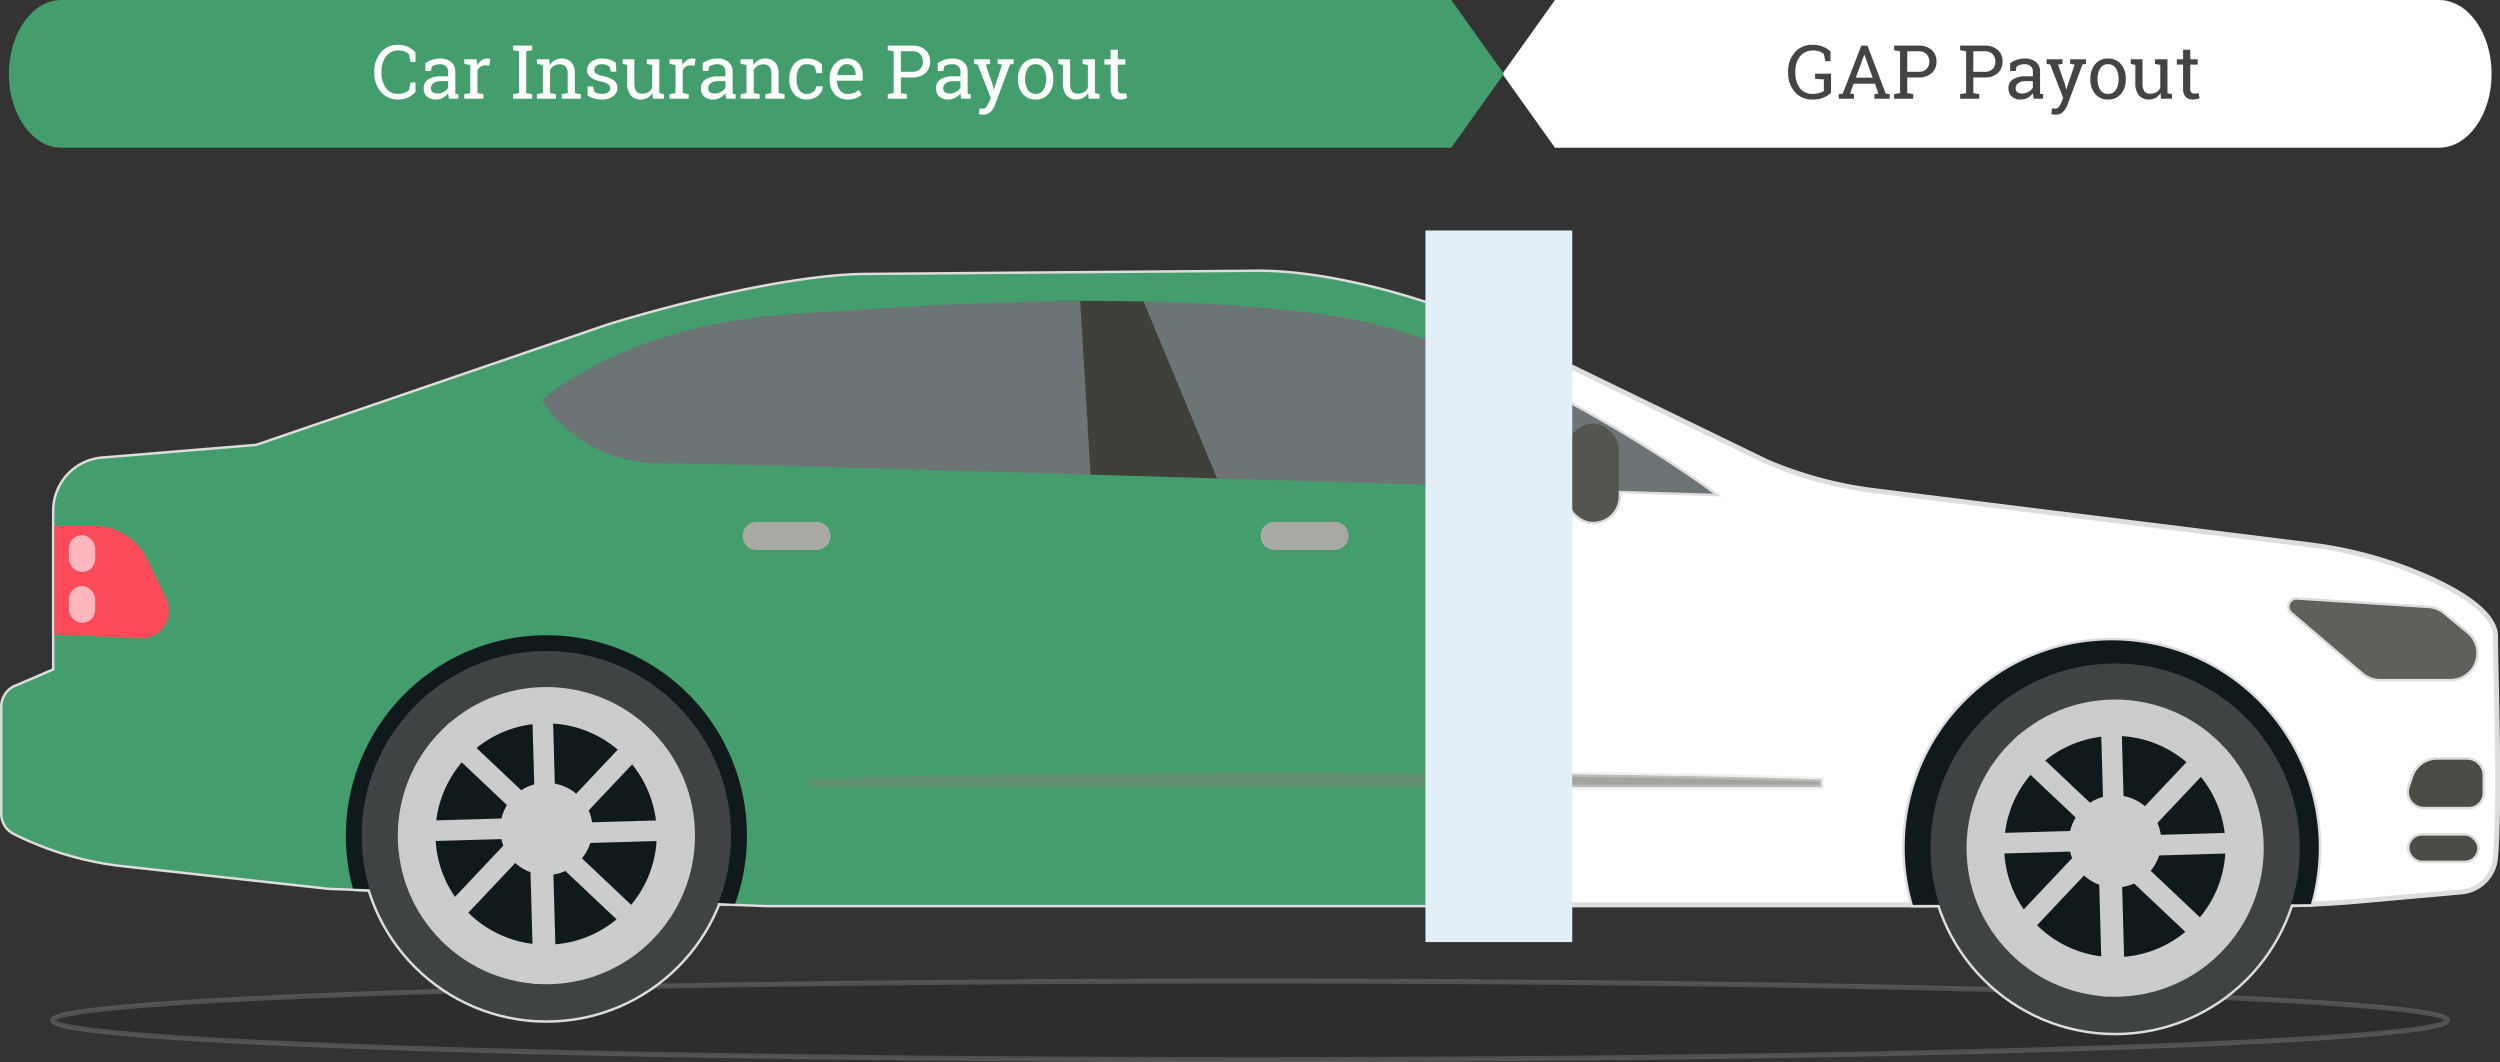 <svg xmlns="http://www.w3.org/2000/svg" width="501.756" height="213.157" viewBox="0 0 501.756 213.157">
  <rect x="0" y="0" width="501.756" height="213.157" fill="#333333" stroke="none"/>
  <g id="Group_1482" data-name="Group 1482" transform="translate(-722.906 -5135)">
    <g id="Group_1351" data-name="Group 1351" transform="translate(723.406 5181.254)">
      <g id="Group_1348" data-name="Group 1348" transform="translate(0 8.326)">
        <ellipse id="Ellipse_23" data-name="Ellipse 23" cx="240.293" cy="7.877" rx="240.293" ry="7.877" transform="translate(10.101 142.322)" fill="#181817" stroke="#ddd" stroke-width="1" opacity="0.202"/>
        <path id="Path_23410" data-name="Path 23410" d="M769.358,1306.414h302.684q8.3,0,16.571-.741l20.8-1.865a7.526,7.526,0,0,0,6.84-6.889c.969-11.976,0-37.138,0-44.363,0-4.437-6.242-8.5-12.929-11.577a83.265,83.265,0,0,0-24.576-6.859l-87.3-10.854a79.264,79.264,0,0,1-21.722-5.923l-55.032-26.728c-13.7-5.932-33.179-11.555-48.1-11.221l-78.337.643c-14.512.326-37.074,5.862-50.937,10.167l-70.459,24.13-30.889,2.54a10.451,10.451,0,0,0-9.649,10.42v32.019l-7.528,3.239a4.314,4.314,0,0,0-2.9,4.074v21.485a4.314,4.314,0,0,0,2.385,3.859h0a64.691,64.691,0,0,0,21.865,6.443l41.191,4.526Z" transform="translate(-615.892 -1179.38)" fill="#fff" stroke="#ddd" stroke-width="1"/>
        <path id="Path_23411" data-name="Path 23411" d="M1135.2,1777.981a40.25,40.25,0,1,1,76.709,3.027Z" transform="translate(-1064.865 -1654.226)" fill="#10191c" stroke="#ddd" stroke-width="1"/>
        <path id="Path_23412" data-name="Path 23412" d="M3486.581,1787.866a41.552,41.552,0,1,1,79.871-.139Z" transform="translate(-3103.161 -1660.829)" fill="#10191c" stroke="#ddd" stroke-width="1"/>
        <g id="Group_1337" data-name="Group 1337" transform="translate(66.985 70.957)">
          <circle id="Ellipse_24" data-name="Ellipse 24" cx="37.064" cy="37.064" r="37.064" transform="translate(5.115 5.115)" fill="#404344" stroke="#ddd" stroke-width="1"/>
          <circle id="Ellipse_25" data-name="Ellipse 25" cx="29.825" cy="29.825" r="29.825" transform="translate(0 42.178) rotate(-45)" fill="#ccc" stroke="#ddd" stroke-width="1"/>
          <circle id="Ellipse_26" data-name="Ellipse 26" cx="22.214" cy="22.214" r="22.214" transform="translate(19.906 19.64)" fill="#10191c" stroke="#ddd" stroke-width="1"/>
          <circle id="Ellipse_27" data-name="Ellipse 27" cx="9.266" cy="9.266" r="9.266" transform="matrix(0.216, -0.976, 0.976, 0.216, 31.133, 47.877)" fill="#ccc" stroke="#ddd" stroke-width="1"/>
          <g id="Group_1329" data-name="Group 1329" transform="translate(19.911 19.476)">
            <rect id="Rectangle_871" data-name="Rectangle 871" width="4.132" height="28.612" transform="translate(0 3.002) rotate(-46.602)" fill="#ccc" stroke="#ddd" stroke-width="1"/>
          </g>
          <g id="Group_1330" data-name="Group 1330" transform="translate(39.233 13.719)">
            <rect id="Rectangle_872" data-name="Rectangle 872" width="4.132" height="28.612" transform="translate(0 0.116) rotate(-1.602)" fill="#ccc" stroke="#ddd" stroke-width="1"/>
          </g>
          <g id="Group_1331" data-name="Group 1331" transform="translate(41.844 19.64)">
            <rect id="Rectangle_873" data-name="Rectangle 873" width="28.612" height="4.132" transform="matrix(0.686, -0.727, 0.727, 0.686, 0, 20.806)" fill="#ccc" stroke="#ddd" stroke-width="1"/>
          </g>
          <g id="Group_1332" data-name="Group 1332" transform="translate(41.545 38.955)">
            <rect id="Rectangle_874" data-name="Rectangle 874" width="28.612" height="4.132" transform="translate(0 0.824) rotate(-1.65)" fill="#ccc" stroke="#ddd" stroke-width="1"/>
          </g>
          <g id="Group_1333" data-name="Group 1333" transform="translate(39.633 40.262)">
            <rect id="Rectangle_875" data-name="Rectangle 875" width="4.132" height="28.612" transform="translate(0 3.002) rotate(-46.602)" fill="#ccc" stroke="#ddd" stroke-width="1"/>
          </g>
          <g id="Group_1334" data-name="Group 1334" transform="translate(38.726 40.081)">
            <rect id="Rectangle_876" data-name="Rectangle 876" width="4.585" height="31.748" transform="translate(0 0.128) rotate(-1.602)" fill="#ccc" stroke="#ddd" stroke-width="1"/>
          </g>
          <g id="Group_1335" data-name="Group 1335" transform="translate(18.683 39.117)">
            <rect id="Rectangle_877" data-name="Rectangle 877" width="28.612" height="4.132" transform="matrix(0.686, -0.727, 0.727, 0.686, 0, 20.806)" fill="#ccc" stroke="#ddd" stroke-width="1"/>
          </g>
          <g id="Group_1336" data-name="Group 1336" transform="translate(12.908 38.489)">
            <rect id="Rectangle_878" data-name="Rectangle 878" width="28.612" height="4.132" transform="translate(0 0.824) rotate(-1.65)" fill="#ccc" stroke="#ddd" stroke-width="1"/>
          </g>
        </g>
        <g id="Group_1346" data-name="Group 1346" transform="translate(381.834 73.466)">
          <circle id="Ellipse_28" data-name="Ellipse 28" cx="37.064" cy="37.064" r="37.064" transform="translate(5.115 5.115)" fill="#404344" stroke="#ddd" stroke-width="1"/>
          <circle id="Ellipse_29" data-name="Ellipse 29" cx="29.825" cy="29.825" r="29.825" transform="translate(0 42.178) rotate(-45)" fill="#ccc" stroke="#ddd" stroke-width="1"/>
          <circle id="Ellipse_30" data-name="Ellipse 30" cx="22.214" cy="22.214" r="22.214" transform="translate(19.906 19.64)" fill="#10191c" stroke="#ddd" stroke-width="1"/>
          <circle id="Ellipse_31" data-name="Ellipse 31" cx="9.266" cy="9.266" r="9.266" transform="translate(32.912 31.561)" fill="#ccc" stroke="#ddd" stroke-width="1"/>
          <g id="Group_1338" data-name="Group 1338" transform="translate(19.911 19.476)">
            <rect id="Rectangle_879" data-name="Rectangle 879" width="4.132" height="28.612" transform="matrix(0.687, -0.727, 0.727, 0.687, 0, 3.002)" fill="#ccc" stroke="#ddd" stroke-width="1"/>
          </g>
          <g id="Group_1339" data-name="Group 1339" transform="translate(39.233 13.719)">
            <rect id="Rectangle_880" data-name="Rectangle 880" width="4.132" height="28.612" transform="translate(0 0.116) rotate(-1.602)" fill="#ccc" stroke="#ddd" stroke-width="1"/>
          </g>
          <g id="Group_1340" data-name="Group 1340" transform="translate(41.844 19.64)">
            <rect id="Rectangle_881" data-name="Rectangle 881" width="28.612" height="4.132" transform="translate(0 20.806) rotate(-46.65)" fill="#ccc" stroke="#ddd" stroke-width="1"/>
          </g>
          <g id="Group_1341" data-name="Group 1341" transform="translate(41.545 38.955)">
            <rect id="Rectangle_882" data-name="Rectangle 882" width="28.612" height="4.132" transform="matrix(1, -0.029, 0.029, 1, 0, 0.824)" fill="#ccc" stroke="#ddd" stroke-width="1"/>
          </g>
          <g id="Group_1342" data-name="Group 1342" transform="translate(39.633 40.262)">
            <rect id="Rectangle_883" data-name="Rectangle 883" width="4.132" height="28.612" transform="matrix(0.687, -0.727, 0.727, 0.687, 0, 3.002)" fill="#ccc" stroke="#ddd" stroke-width="1"/>
          </g>
          <g id="Group_1343" data-name="Group 1343" transform="translate(38.726 40.081)">
            <rect id="Rectangle_884" data-name="Rectangle 884" width="4.585" height="31.748" transform="translate(0 0.128) rotate(-1.602)" fill="#ccc" stroke="#ddd" stroke-width="1"/>
          </g>
          <g id="Group_1344" data-name="Group 1344" transform="translate(18.683 39.117)">
            <rect id="Rectangle_885" data-name="Rectangle 885" width="28.612" height="4.132" transform="translate(0 20.806) rotate(-46.65)" fill="#ccc" stroke="#ddd" stroke-width="1"/>
          </g>
          <g id="Group_1345" data-name="Group 1345" transform="translate(12.908 38.49)">
            <rect id="Rectangle_886" data-name="Rectangle 886" width="28.612" height="4.132" transform="matrix(1, -0.029, 0.029, 1, 0, 0.824)" fill="#ccc" stroke="#ddd" stroke-width="1"/>
          </g>
        </g>
        <path id="Path_23413" data-name="Path 23413" d="M711.433,1585.03l-17.2-.753v-21.813h7.956a11.888,11.888,0,0,1,10.721,6.752l3.773,7.876A5.547,5.547,0,0,1,711.433,1585.03Z" transform="translate(-683.804 -1511.486)" fill="#fc4c59" stroke="#ddd" stroke-width="1"/>
        <rect id="Rectangle_887" data-name="Rectangle 887" width="5.284" height="7.384" rx="2.642" transform="translate(13.33 52.835)" fill="#feb7bd" stroke="#ddd" stroke-width="1"/>
        <rect id="Rectangle_888" data-name="Rectangle 888" width="5.284" height="7.384" rx="2.642" transform="translate(13.33 63.041)" fill="#feb7bd" stroke="#ddd" stroke-width="1"/>
        <path id="Path_23414" data-name="Path 23414" d="M1539.686,1258.023c-41.262-1.223-78.535-2.262-85.733-2.262-17.376,0-24.344-12.73-24.344-12.73s16.229-14.778,48.368-17.085c17.911-1.3,38.618-2.675,59.647-2.781Z" transform="translate(-1321.327 -1217.338)" fill="#6d7475" stroke="#ddd" stroke-width="1"/>
        <path id="Path_23415" data-name="Path 23415" d="M2268.85,1258.7c-8.5-.244-17.07-.5-25.46-.749l-2.063-34.859c4.249-.031,8.512,0,12.76.092Z" transform="translate(-2025.031 -1217.263)" fill="#40403b" stroke="#ddd" stroke-width="1"/>
        <path id="Path_23416" data-name="Path 23416" d="M2351.983,1259.384v-.015l-14.763-35.516a323.3,323.3,0,0,1,36.754,2.69c35.914,4.921,77.6,35.9,77.6,35.9S2402.766,1260.912,2351.983,1259.384Z" transform="translate(-2108.164 -1217.935)" fill="#6d7475" stroke="#ddd" stroke-width="1"/>
        <line id="Line_45" data-name="Line 45" y1="0.015" transform="translate(216.296 5.811)" fill="none" stroke="#ddd" stroke-miterlimit="10" stroke-width="10.144"/>
        <path id="Path_23417" data-name="Path 23417" d="M2528.2,1561.944h-12.017a2.823,2.823,0,0,1-2.823-2.823h0a2.823,2.823,0,0,1,2.823-2.823H2528.2a2.823,2.823,0,0,1,2.823,2.823h0A2.823,2.823,0,0,1,2528.2,1561.944Z" transform="translate(-2260.866 -1506.142)" fill="#aaaaa5" stroke="#ddd" stroke-width="1"/>
        <path id="Path_23418" data-name="Path 23418" d="M1747.019,1561.944H1735a2.823,2.823,0,0,1-2.823-2.823h0A2.823,2.823,0,0,1,1735,1556.3h12.017a2.823,2.823,0,0,1,2.823,2.823h0A2.823,2.823,0,0,1,1747.019,1561.944Z" transform="translate(-1583.635 -1506.142)" fill="#aaaaa5" stroke="#ddd" stroke-width="1"/>
        <path id="Path_23419" data-name="Path 23419" d="M4257.109,1914.975h-5.97a5.057,5.057,0,0,0-4.793,3.444l-.707,2.1a2.97,2.97,0,0,0,2.814,3.917h9.042a2.751,2.751,0,0,0,2.75-2.751v-3.571A3.137,3.137,0,0,0,4257.109,1914.975Z" transform="translate(-3762.494 -1817.09)" fill="#4c4c46" stroke="#ddd" stroke-width="1"/>
        <rect id="Rectangle_889" data-name="Rectangle 889" width="13.609" height="5.019" rx="2.51" transform="translate(483.081 113.135)" fill="#4c4c46" stroke="#ddd" stroke-width="1"/>
        <path id="Path_23420" data-name="Path 23420" d="M4066.94,1673.727l26.407,1.687a5.156,5.156,0,0,1,2.944,1.161l4.742,3.894a5.156,5.156,0,0,1,1.367,6.238h0a5.157,5.157,0,0,1-4.64,2.906h-14.172a5.156,5.156,0,0,1-3.348-1.235l-14.293-12.2A1.392,1.392,0,0,1,4066.94,1673.727Z" transform="translate(-3606.425 -1607.942)" fill="#5f5f5b" stroke="#ddd" stroke-width="1"/>
        <g id="Group_1347" data-name="Group 1347" transform="translate(161.96 100.468)" opacity="0.47">
          <path id="Path_23421" data-name="Path 23421" d="M2036.076,1937.3H1833v-1.528s24.324-1.382,94.517-1.382,108.561,1.382,108.561,1.382Z" transform="translate(-1832.998 -1934.387)" fill="#7f7f79" stroke="#ddd" stroke-width="1"/>
        </g>
        <rect id="Rectangle_890" data-name="Rectangle 890" width="10.279" height="19.69" rx="5.14" transform="translate(314.099 30.466)" fill="#55554f" stroke="#ddd" stroke-width="1"/>
      </g>
      <g id="Group_1350" data-name="Group 1350" transform="translate(0 8.326)">
        <path id="Path_23410-2" data-name="Path 23410" d="M769.358,1306.414h146.39c.291-1.086-.838-115.671-1.06-115.8-13.7-5.932-33.179-11.555-48.1-11.221l-78.337.643c-14.512.326-37.074,5.862-50.937,10.167l-70.459,24.13-30.889,2.54a10.451,10.451,0,0,0-9.649,10.42v32.019l-7.528,3.239a4.314,4.314,0,0,0-2.9,4.074v21.485a4.314,4.314,0,0,0,2.385,3.859h0a64.691,64.691,0,0,0,21.865,6.443l41.191,4.526Z" transform="translate(-615.892 -1179.38)" fill="#449d6c"/>
        <path id="Path_23411-2" data-name="Path 23411" d="M1135.2,1777.981a40.25,40.25,0,1,1,76.709,3.027Z" transform="translate(-1064.865 -1654.226)" fill="#10191c"/>
        <path id="Path_23412-2" data-name="Path 23412" d="M3486.581,1787.866a41.552,41.552,0,1,1,79.871-.139Z" transform="translate(-3103.161 -1660.829)" fill="#10191c"/>
        <g id="Group_1337-2" data-name="Group 1337" transform="translate(66.985 70.957)">
          <circle id="Ellipse_24-2" data-name="Ellipse 24" cx="37.064" cy="37.064" r="37.064" transform="translate(5.115 5.115)" fill="#404344"/>
          <circle id="Ellipse_25-2" data-name="Ellipse 25" cx="29.825" cy="29.825" r="29.825" transform="translate(0 42.178) rotate(-45)" fill="#ccc"/>
          <circle id="Ellipse_26-2" data-name="Ellipse 26" cx="22.214" cy="22.214" r="22.214" transform="translate(19.906 19.64)" fill="#10191c"/>
          <circle id="Ellipse_27-2" data-name="Ellipse 27" cx="9.266" cy="9.266" r="9.266" transform="matrix(0.216, -0.976, 0.976, 0.216, 31.133, 47.877)" fill="#ccc"/>
          <g id="Group_1329-2" data-name="Group 1329" transform="translate(19.911 19.476)">
            <rect id="Rectangle_871-2" data-name="Rectangle 871" width="4.132" height="28.612" transform="translate(0 3.002) rotate(-46.602)" fill="#ccc"/>
          </g>
          <g id="Group_1330-2" data-name="Group 1330" transform="translate(39.233 13.719)">
            <rect id="Rectangle_872-2" data-name="Rectangle 872" width="4.132" height="28.612" transform="translate(0 0.116) rotate(-1.602)" fill="#ccc"/>
          </g>
          <g id="Group_1331-2" data-name="Group 1331" transform="translate(41.844 19.64)">
            <rect id="Rectangle_873-2" data-name="Rectangle 873" width="28.612" height="4.132" transform="matrix(0.686, -0.727, 0.727, 0.686, 0, 20.806)" fill="#ccc"/>
          </g>
          <g id="Group_1332-2" data-name="Group 1332" transform="translate(41.545 38.955)">
            <rect id="Rectangle_874-2" data-name="Rectangle 874" width="28.612" height="4.132" transform="translate(0 0.824) rotate(-1.65)" fill="#ccc"/>
          </g>
          <g id="Group_1333-2" data-name="Group 1333" transform="translate(39.633 40.262)">
            <rect id="Rectangle_875-2" data-name="Rectangle 875" width="4.132" height="28.612" transform="translate(0 3.002) rotate(-46.602)" fill="#ccc"/>
          </g>
          <g id="Group_1334-2" data-name="Group 1334" transform="translate(38.726 40.081)">
            <rect id="Rectangle_876-2" data-name="Rectangle 876" width="4.585" height="31.748" transform="translate(0 0.128) rotate(-1.602)" fill="#ccc"/>
          </g>
          <g id="Group_1335-2" data-name="Group 1335" transform="translate(18.683 39.117)">
            <rect id="Rectangle_877-2" data-name="Rectangle 877" width="28.612" height="4.132" transform="matrix(0.686, -0.727, 0.727, 0.686, 0, 20.806)" fill="#ccc"/>
          </g>
          <g id="Group_1336-2" data-name="Group 1336" transform="translate(12.908 38.489)">
            <rect id="Rectangle_878-2" data-name="Rectangle 878" width="28.612" height="4.132" transform="translate(0 0.824) rotate(-1.65)" fill="#ccc"/>
          </g>
        </g>
        <g id="Group_1346-2" data-name="Group 1346" transform="translate(381.834 73.466)">
          <circle id="Ellipse_28-2" data-name="Ellipse 28" cx="37.064" cy="37.064" r="37.064" transform="translate(5.115 5.115)" fill="#404344"/>
          <circle id="Ellipse_29-2" data-name="Ellipse 29" cx="29.825" cy="29.825" r="29.825" transform="translate(0 42.178) rotate(-45)" fill="#ccc"/>
          <circle id="Ellipse_30-2" data-name="Ellipse 30" cx="22.214" cy="22.214" r="22.214" transform="translate(19.906 19.64)" fill="#10191c"/>
          <circle id="Ellipse_31-2" data-name="Ellipse 31" cx="9.266" cy="9.266" r="9.266" transform="translate(32.912 31.561)" fill="#ccc"/>
          <g id="Group_1338-2" data-name="Group 1338" transform="translate(19.911 19.476)">
            <rect id="Rectangle_879-2" data-name="Rectangle 879" width="4.132" height="28.612" transform="matrix(0.687, -0.727, 0.727, 0.687, 0, 3.002)" fill="#ccc"/>
          </g>
          <g id="Group_1339-2" data-name="Group 1339" transform="translate(39.233 13.719)">
            <rect id="Rectangle_880-2" data-name="Rectangle 880" width="4.132" height="28.612" transform="translate(0 0.116) rotate(-1.602)" fill="#ccc"/>
          </g>
          <g id="Group_1340-2" data-name="Group 1340" transform="translate(41.844 19.64)">
            <rect id="Rectangle_881-2" data-name="Rectangle 881" width="28.612" height="4.132" transform="translate(0 20.806) rotate(-46.65)" fill="#ccc"/>
          </g>
          <g id="Group_1341-2" data-name="Group 1341" transform="translate(41.545 38.955)">
            <rect id="Rectangle_882-2" data-name="Rectangle 882" width="28.612" height="4.132" transform="matrix(1, -0.029, 0.029, 1, 0, 0.824)" fill="#ccc"/>
          </g>
          <g id="Group_1342-2" data-name="Group 1342" transform="translate(39.633 40.262)">
            <rect id="Rectangle_883-2" data-name="Rectangle 883" width="4.132" height="28.612" transform="matrix(0.687, -0.727, 0.727, 0.687, 0, 3.002)" fill="#ccc"/>
          </g>
          <g id="Group_1343-2" data-name="Group 1343" transform="translate(38.726 40.081)">
            <rect id="Rectangle_884-2" data-name="Rectangle 884" width="4.585" height="31.748" transform="translate(0 0.128) rotate(-1.602)" fill="#ccc"/>
          </g>
          <g id="Group_1344-2" data-name="Group 1344" transform="translate(18.683 39.117)">
            <rect id="Rectangle_885-2" data-name="Rectangle 885" width="28.612" height="4.132" transform="translate(0 20.806) rotate(-46.65)" fill="#ccc"/>
          </g>
          <g id="Group_1345-2" data-name="Group 1345" transform="translate(12.908 38.49)">
            <rect id="Rectangle_886-2" data-name="Rectangle 886" width="28.612" height="4.132" transform="matrix(1, -0.029, 0.029, 1, 0, 0.824)" fill="#ccc"/>
          </g>
        </g>
        <path id="Path_23413-2" data-name="Path 23413" d="M711.433,1585.03l-17.2-.753v-21.813h7.956a11.888,11.888,0,0,1,10.721,6.752l3.773,7.876A5.547,5.547,0,0,1,711.433,1585.03Z" transform="translate(-683.804 -1511.486)" fill="#fc4c59"/>
        <rect id="Rectangle_887-2" data-name="Rectangle 887" width="5.284" height="7.384" rx="2.642" transform="translate(13.33 52.835)" fill="#feb7bd"/>
        <rect id="Rectangle_888-2" data-name="Rectangle 888" width="5.284" height="7.384" rx="2.642" transform="translate(13.33 63.041)" fill="#feb7bd"/>
        <path id="Path_23414-2" data-name="Path 23414" d="M1539.686,1258.023c-41.262-1.223-78.535-2.262-85.733-2.262-17.376,0-24.344-12.73-24.344-12.73s16.229-14.778,48.368-17.085c17.911-1.3,38.618-2.675,59.647-2.781Z" transform="translate(-1321.327 -1217.338)" fill="#6d7475"/>
        <path id="Path_23415-2" data-name="Path 23415" d="M2268.85,1258.7c-8.5-.244-17.07-.5-25.46-.749l-2.063-34.859c4.249-.031,8.512,0,12.76.092Z" transform="translate(-2025.031 -1217.263)" fill="#40403b"/>
        <path id="Path_23416-2" data-name="Path 23416" d="M2351.983,1259.384v-.015l-14.763-35.516a323.3,323.3,0,0,1,36.754,2.69c35.914,4.921,77.6,35.9,77.6,35.9S2402.766,1260.912,2351.983,1259.384Z" transform="translate(-2108.164 -1217.935)" fill="#6d7475"/>
        <line id="Line_45-2" data-name="Line 45" y1="0.015" transform="translate(216.296 5.811)" fill="none" stroke="#000" stroke-miterlimit="10" stroke-width="10.144"/>
        <path id="Path_23417-2" data-name="Path 23417" d="M2528.2,1561.944h-12.017a2.823,2.823,0,0,1-2.823-2.823h0a2.823,2.823,0,0,1,2.823-2.823H2528.2a2.823,2.823,0,0,1,2.823,2.823h0A2.823,2.823,0,0,1,2528.2,1561.944Z" transform="translate(-2260.866 -1506.142)" fill="#aaaaa5"/>
        <path id="Path_23418-2" data-name="Path 23418" d="M1747.019,1561.944H1735a2.823,2.823,0,0,1-2.823-2.823h0A2.823,2.823,0,0,1,1735,1556.3h12.017a2.823,2.823,0,0,1,2.823,2.823h0A2.823,2.823,0,0,1,1747.019,1561.944Z" transform="translate(-1583.635 -1506.142)" fill="#aaaaa5"/>
        <path id="Path_23419-2" data-name="Path 23419" d="M4257.109,1914.975h-5.97a5.057,5.057,0,0,0-4.793,3.444l-.707,2.1a2.97,2.97,0,0,0,2.814,3.917h9.042a2.751,2.751,0,0,0,2.75-2.751v-3.571A3.137,3.137,0,0,0,4257.109,1914.975Z" transform="translate(-3762.494 -1817.09)" fill="#4c4c46"/>
        <rect id="Rectangle_889-2" data-name="Rectangle 889" width="13.609" height="5.019" rx="2.51" transform="translate(483.081 113.135)" fill="#4c4c46"/>
        <path id="Path_23420-2" data-name="Path 23420" d="M4066.94,1673.727l26.407,1.687a5.156,5.156,0,0,1,2.944,1.161l4.742,3.894a5.156,5.156,0,0,1,1.367,6.238h0a5.157,5.157,0,0,1-4.64,2.906h-14.172a5.156,5.156,0,0,1-3.348-1.235l-14.293-12.2A1.392,1.392,0,0,1,4066.94,1673.727Z" transform="translate(-3606.425 -1607.942)" fill="#5f5f5b"/>
        <g id="Group_1347-2" data-name="Group 1347" transform="translate(161.96 100.468)" opacity="0.47">
          <path id="Path_23421-2" data-name="Path 23421" d="M2036.076,1937.3H1833v-1.528s24.324-1.382,94.517-1.382,108.561,1.382,108.561,1.382Z" transform="translate(-1832.998 -1934.387)" fill="#7f7f79"/>
        </g>
        <rect id="Rectangle_890-2" data-name="Rectangle 890" width="10.279" height="19.69" rx="5.14" transform="translate(314.099 30.466)" fill="#55554f"/>
      </g>
      <rect id="Rectangle_891" data-name="Rectangle 891" width="29.462" height="142.825" transform="translate(285.59 0)" fill="#e2eff6"/>
    </g>
    <path id="Path_23422" data-name="Path 23422" d="M187.978,0H10.568C10.568.018.007,14.819,0,14.825S10.555,29.639,10.568,29.649H187.978c5.836,0,10.568-6.637,10.568-14.825S193.815,0,187.978,0Z" transform="translate(1024.429 5135)" fill="#fff"/>
    <path id="Path_23423" data-name="Path 23423" d="M10.568,0H289.49c0,.018,10.561,14.819,10.568,14.825S289.5,29.639,289.49,29.649H10.568C4.731,29.649,0,23.012,0,14.825S4.731,0,10.568,0Z" transform="translate(724.688 5135)" fill="#449d6c"/>
    <path id="Path_23945" data-name="Path 23945" d="M8.789-7.39H7.771L7.5-8.9a2.79,2.79,0,0,0-.864-.564,3.093,3.093,0,0,0-1.223-.22,2.991,2.991,0,0,0-2.556,1.2A5,5,0,0,0,1.963-5.42v.168a5.1,5.1,0,0,0,.875,3.065A2.828,2.828,0,0,0,5.266-.974,3.662,3.662,0,0,0,6.584-1.2,2.525,2.525,0,0,0,7.5-1.758l.271-1.509H8.789v1.9A4,4,0,0,1,7.4-.311,4.692,4.692,0,0,1,5.266.154,4.313,4.313,0,0,1,1.853-1.384,5.693,5.693,0,0,1,.52-5.251v-.154A5.76,5.76,0,0,1,1.831-9.283a4.3,4.3,0,0,1,3.435-1.534,4.631,4.631,0,0,1,2.139.472A4.115,4.115,0,0,1,8.789-9.287ZM15.5,0q-.066-.322-.1-.579t-.051-.513A3.492,3.492,0,0,1,14.3-.2a2.666,2.666,0,0,1-1.337.355,2.655,2.655,0,0,1-1.882-.6,2.22,2.22,0,0,1-.645-1.7,1.972,1.972,0,0,1,.912-1.74,4.444,4.444,0,0,1,2.5-.612h1.487v-.923a1.428,1.428,0,0,0-.439-1.1,1.733,1.733,0,0,0-1.223-.406,3,3,0,0,0-.956.139,1.8,1.8,0,0,0-.67.381l-.154.835H10.781V-7.119a4.281,4.281,0,0,1,1.311-.692,5.183,5.183,0,0,1,1.67-.26,3.32,3.32,0,0,1,2.183.688,2.408,2.408,0,0,1,.835,1.97V-1.6q0,.154,0,.3T16.8-1l.586.081V0ZM13.176-1.055A2.565,2.565,0,0,0,14.487-1.4a2.136,2.136,0,0,0,.85-.828v-1.3H13.8a2.195,2.195,0,0,0-1.4.41,1.233,1.233,0,0,0-.516,1,.986.986,0,0,0,.322.795A1.472,1.472,0,0,0,13.176-1.055Zm5.413-5.94v-.93h2.483l.139,1.15a2.768,2.768,0,0,1,.831-.952,1.932,1.932,0,0,1,1.132-.344,2.46,2.46,0,0,1,.348.026,1.912,1.912,0,0,1,.275.055l-.19,1.34-.82-.044a1.652,1.652,0,0,0-.959.267,1.73,1.73,0,0,0-.6.751v4.548l1.194.205V0H18.589V-.923l1.194-.205V-6.79Zm9.792-2.739v-.93h3.831v.93l-1.194.205v8.4l1.194.205V0H28.381V-.923l1.194-.205v-8.4ZM33.157-.923l1.194-.205V-6.79l-1.194-.205v-.93H35.64l.1,1.179a2.878,2.878,0,0,1,.992-.978,2.648,2.648,0,0,1,1.359-.348,2.587,2.587,0,0,1,1.985.751A3.3,3.3,0,0,1,40.781-5v3.875l1.194.205V0H38.145V-.923l1.194-.205V-4.973a2.144,2.144,0,0,0-.414-1.487A1.658,1.658,0,0,0,37.661-6.9a2.034,2.034,0,0,0-1.1.3,2.193,2.193,0,0,0-.765.82v4.651l1.194.205V0H33.157Zm15.93-4.512H48l-.234-.952a1.952,1.952,0,0,0-.663-.4,2.556,2.556,0,0,0-.9-.15,1.664,1.664,0,0,0-1.143.337,1.056,1.056,0,0,0-.374.813.907.907,0,0,0,.33.74,3.418,3.418,0,0,0,1.34.483,5.774,5.774,0,0,1,2.234.875A1.764,1.764,0,0,1,49.321-2.2,2.047,2.047,0,0,1,48.468-.5a3.575,3.575,0,0,1-2.23.652,5.8,5.8,0,0,1-1.619-.209,4.308,4.308,0,0,1-1.282-.6L43.33-2.468h1.084l.271,1.062a1.507,1.507,0,0,0,.677.33,3.747,3.747,0,0,0,.875.1,2.042,2.042,0,0,0,1.2-.311.96.96,0,0,0,.436-.817.983.983,0,0,0-.363-.784,3.409,3.409,0,0,0-1.373-.535,5.767,5.767,0,0,1-2.175-.857,1.728,1.728,0,0,1-.732-1.465,2.069,2.069,0,0,1,.824-1.648A3.252,3.252,0,0,1,46.2-8.071a5.2,5.2,0,0,1,1.619.234,3.373,3.373,0,0,1,1.194.652Zm7.251,4.263a2.674,2.674,0,0,1-.963.981,2.645,2.645,0,0,1-1.359.344A2.537,2.537,0,0,1,52-.674a3.843,3.843,0,0,1-.725-2.578V-6.79l-.908-.205v-.93H52.72v4.688a2.95,2.95,0,0,0,.374,1.743,1.389,1.389,0,0,0,1.165.476,2.373,2.373,0,0,0,1.271-.311,1.948,1.948,0,0,0,.758-.883V-6.79l-1.062-.205v-.93h2.5v6.8l.908.205V0h-2.2ZM59.78-6.995v-.93h2.483l.139,1.15a2.768,2.768,0,0,1,.831-.952,1.932,1.932,0,0,1,1.132-.344,2.46,2.46,0,0,1,.348.026,1.912,1.912,0,0,1,.275.055L64.8-6.65l-.82-.044a1.652,1.652,0,0,0-.959.267,1.73,1.73,0,0,0-.6.751v4.548l1.194.205V0H59.78V-.923l1.194-.205V-6.79ZM71.155,0q-.066-.322-.1-.579T71-1.091a3.492,3.492,0,0,1-1.044.89,2.666,2.666,0,0,1-1.337.355,2.655,2.655,0,0,1-1.882-.6,2.22,2.22,0,0,1-.645-1.7,1.972,1.972,0,0,1,.912-1.74,4.444,4.444,0,0,1,2.5-.612h1.487v-.923a1.428,1.428,0,0,0-.439-1.1,1.733,1.733,0,0,0-1.223-.406,3,3,0,0,0-.956.139,1.8,1.8,0,0,0-.67.381l-.154.835H66.438V-7.119a4.281,4.281,0,0,1,1.311-.692,5.183,5.183,0,0,1,1.67-.26,3.32,3.32,0,0,1,2.183.688,2.408,2.408,0,0,1,.835,1.97V-1.6q0,.154,0,.3T72.458-1l.586.081V0ZM68.833-1.055A2.565,2.565,0,0,0,70.144-1.4a2.136,2.136,0,0,0,.85-.828v-1.3H69.456a2.195,2.195,0,0,0-1.4.41,1.233,1.233,0,0,0-.516,1,.986.986,0,0,0,.322.795A1.472,1.472,0,0,0,68.833-1.055Zm5.2.132,1.194-.205V-6.79l-1.194-.205v-.93h2.483l.1,1.179a2.878,2.878,0,0,1,.992-.978,2.648,2.648,0,0,1,1.359-.348,2.587,2.587,0,0,1,1.985.751A3.3,3.3,0,0,1,81.658-5v3.875l1.194.205V0H79.021V-.923l1.194-.205V-4.973A2.144,2.144,0,0,0,79.8-6.46,1.658,1.658,0,0,0,78.538-6.9a2.034,2.034,0,0,0-1.1.3,2.193,2.193,0,0,0-.765.82v4.651l1.194.205V0H74.033ZM87.385-.974a1.946,1.946,0,0,0,1.263-.443A1.352,1.352,0,0,0,89.194-2.5h1.3l.015.044a2.222,2.222,0,0,1-.912,1.82,3.335,3.335,0,0,1-2.208.795,3.2,3.2,0,0,1-2.64-1.128,4.363,4.363,0,0,1-.912-2.834v-.308a4.344,4.344,0,0,1,.916-2.823,3.2,3.2,0,0,1,2.637-1.132,4.421,4.421,0,0,1,1.71.315,3.454,3.454,0,0,1,1.256.864l.066,1.758h-1.15l-.315-1.245a1.908,1.908,0,0,0-.659-.4,2.531,2.531,0,0,0-.908-.154,1.739,1.739,0,0,0-1.622.817,3.847,3.847,0,0,0-.487,2v.308a3.893,3.893,0,0,0,.483,2.025A1.742,1.742,0,0,0,87.385-.974ZM95.53.154A3.343,3.343,0,0,1,92.9-.948a4.149,4.149,0,0,1-.978-2.86v-.322a4.064,4.064,0,0,1,1.007-2.816A3.1,3.1,0,0,1,95.31-8.071a3,3,0,0,1,2.421.967,3.84,3.84,0,0,1,.824,2.578v.9H93.413l-.022.037A3.132,3.132,0,0,0,93.97-1.71a1.843,1.843,0,0,0,1.56.736,3.63,3.63,0,0,0,1.285-.209,2.955,2.955,0,0,0,.956-.575l.564.938a3.461,3.461,0,0,1-1.124.692A4.493,4.493,0,0,1,95.53.154Zm-.22-7.09a1.563,1.563,0,0,0-1.238.612,2.9,2.9,0,0,0-.63,1.534l.015.037h3.655v-.19a2.212,2.212,0,0,0-.454-1.421A1.618,1.618,0,0,0,95.31-6.936Zm13.162-3.728a3.759,3.759,0,0,1,2.655.879,3.007,3.007,0,0,1,.948,2.314,3,3,0,0,1-.948,2.322,3.779,3.779,0,0,1-2.655.872h-2.263v3.149l1.194.205V0h-3.831V-.923l1.194-.205v-8.4l-1.194-.205v-.93h4.9Zm-2.263,5.259h2.263a2.1,2.1,0,0,0,1.622-.582,2.079,2.079,0,0,0,.538-1.469,2.119,2.119,0,0,0-.538-1.479,2.082,2.082,0,0,0-1.622-.593h-2.263ZM118.323,0q-.066-.322-.1-.579t-.051-.513a3.492,3.492,0,0,1-1.044.89,2.666,2.666,0,0,1-1.337.355,2.655,2.655,0,0,1-1.882-.6,2.22,2.22,0,0,1-.645-1.7,1.972,1.972,0,0,1,.912-1.74,4.444,4.444,0,0,1,2.5-.612h1.487v-.923a1.428,1.428,0,0,0-.439-1.1,1.733,1.733,0,0,0-1.223-.406,3,3,0,0,0-.956.139,1.8,1.8,0,0,0-.67.381l-.154.835h-1.113V-7.119a4.281,4.281,0,0,1,1.311-.692,5.183,5.183,0,0,1,1.67-.26,3.32,3.32,0,0,1,2.183.688,2.408,2.408,0,0,1,.835,1.97V-1.6q0,.154,0,.3t.018.293l.586.081V0ZM116-1.055a2.565,2.565,0,0,0,1.311-.344,2.136,2.136,0,0,0,.85-.828v-1.3h-1.538a2.195,2.195,0,0,0-1.4.41,1.233,1.233,0,0,0-.516,1,.986.986,0,0,0,.322.795A1.472,1.472,0,0,0,116-1.055Zm12.832-5.94-.71.11-3.018,8.1a4.08,4.08,0,0,1-.864,1.392,1.993,1.993,0,0,1-1.516.593,3.125,3.125,0,0,1-.439-.04q-.271-.04-.417-.077l.146-1.135a1.933,1.933,0,0,1,.26.015q.3.022.385.022a.879.879,0,0,0,.747-.4,4.491,4.491,0,0,0,.5-.919l.344-.82-2.615-6.724-.725-.117v-.93h3.2v.93l-.894.146,1.37,3.911.264,1.011h.044l1.648-4.922-.9-.146v-.93h3.193Zm.879,2.959a4.363,4.363,0,0,1,.952-2.9,3.193,3.193,0,0,1,2.585-1.139,3.216,3.216,0,0,1,2.6,1.135,4.349,4.349,0,0,1,.956,2.9v.161a4.342,4.342,0,0,1-.952,2.9A3.206,3.206,0,0,1,133.264.154a3.218,3.218,0,0,1-2.6-1.132,4.345,4.345,0,0,1-.952-2.9Zm1.443.161a3.759,3.759,0,0,0,.531,2.08,1.758,1.758,0,0,0,1.578.82,1.746,1.746,0,0,0,1.56-.82,3.739,3.739,0,0,0,.535-2.08v-.161a3.747,3.747,0,0,0-.535-2.073,1.756,1.756,0,0,0-1.575-.828,1.738,1.738,0,0,0-1.567.828,3.787,3.787,0,0,0-.527,2.073Zm12.634,2.7a2.674,2.674,0,0,1-.963.981,2.645,2.645,0,0,1-1.359.344,2.537,2.537,0,0,1-2.014-.828,3.843,3.843,0,0,1-.725-2.578V-6.79l-.908-.205v-.93h2.351v4.688a2.95,2.95,0,0,0,.374,1.743,1.389,1.389,0,0,0,1.165.476,2.373,2.373,0,0,0,1.271-.311,1.948,1.948,0,0,0,.758-.883V-6.79l-1.062-.205v-.93h2.5v6.8l.908.205V0h-2.2Zm5.962-8.665v1.912h1.5v1.069h-1.5v4.812a1.077,1.077,0,0,0,.231.784.834.834,0,0,0,.612.227,3.154,3.154,0,0,0,.428-.033q.238-.033.4-.07l.2.989a1.848,1.848,0,0,1-.6.216,3.788,3.788,0,0,1-.791.084,1.869,1.869,0,0,1-1.4-.531,2.306,2.306,0,0,1-.52-1.666V-6.855h-1.252V-7.925h1.252V-9.836Z" transform="translate(797.507 5154.818)" fill="#fff"/>
    <path id="Path_23946" data-name="Path 23946" d="M9.009-1.208a4.7,4.7,0,0,1-1.384.927,5.566,5.566,0,0,1-2.38.436,4.48,4.48,0,0,1-3.49-1.5A5.6,5.6,0,0,1,.4-5.244V-5.42a5.634,5.634,0,0,1,1.337-3.9A4.538,4.538,0,0,1,5.3-10.818a5.437,5.437,0,0,1,2.084.37,4.634,4.634,0,0,1,1.512.978v1.934H7.881L7.529-9.009a3.049,3.049,0,0,0-.868-.483,3.486,3.486,0,0,0-1.219-.19A3.194,3.194,0,0,0,2.78-8.5a4.8,4.8,0,0,0-.934,3.065v.19a4.941,4.941,0,0,0,.9,3.091A2.969,2.969,0,0,0,5.244-.974a4.658,4.658,0,0,0,1.428-.183,3.865,3.865,0,0,0,.894-.4V-3.9L5.815-3.97V-5.032H9.009Zm1.553.286.791-.11,3.728-9.631h1.238L19.98-1.033l.784.11V0H17.7V-.923l.806-.139-.7-1.963h-4.27L12.81-1.062l.806.139V0H10.562Zm3.42-3.311h3.384L15.71-8.811h-.044Zm12.583-6.431a3.759,3.759,0,0,1,2.655.879,3.007,3.007,0,0,1,.948,2.314,3,3,0,0,1-.948,2.322,3.779,3.779,0,0,1-2.655.872H24.3v3.149L25.5-.923V0H21.665V-.923l1.194-.205v-8.4l-1.194-.205v-.93h4.9ZM24.3-5.405h2.263a2.1,2.1,0,0,0,1.622-.582,2.079,2.079,0,0,0,.538-1.469,2.119,2.119,0,0,0-.538-1.479,2.082,2.082,0,0,0-1.622-.593H24.3Zm15.52-5.259a3.759,3.759,0,0,1,2.655.879,3.007,3.007,0,0,1,.948,2.314,3,3,0,0,1-.948,2.322,3.779,3.779,0,0,1-2.655.872H37.559v3.149l1.194.205V0H34.922V-.923l1.194-.205v-8.4l-1.194-.205v-.93h4.9ZM37.559-5.405h2.263a2.1,2.1,0,0,0,1.622-.582,2.079,2.079,0,0,0,.538-1.469,2.119,2.119,0,0,0-.538-1.479,2.082,2.082,0,0,0-1.622-.593H37.559ZM49.673,0q-.066-.322-.1-.579t-.051-.513a3.492,3.492,0,0,1-1.044.89,2.666,2.666,0,0,1-1.337.355,2.655,2.655,0,0,1-1.882-.6,2.22,2.22,0,0,1-.645-1.7,1.972,1.972,0,0,1,.912-1.74,4.444,4.444,0,0,1,2.5-.612h1.487v-.923a1.428,1.428,0,0,0-.439-1.1,1.733,1.733,0,0,0-1.223-.406,3,3,0,0,0-.956.139,1.8,1.8,0,0,0-.67.381l-.154.835H44.956V-7.119a4.281,4.281,0,0,1,1.311-.692,5.183,5.183,0,0,1,1.67-.26,3.32,3.32,0,0,1,2.183.688,2.408,2.408,0,0,1,.835,1.97V-1.6q0,.154,0,.3T50.977-1l.586.081V0ZM47.351-1.055A2.565,2.565,0,0,0,48.662-1.4a2.136,2.136,0,0,0,.85-.828v-1.3H47.974a2.195,2.195,0,0,0-1.4.41,1.233,1.233,0,0,0-.516,1,.986.986,0,0,0,.322.795A1.472,1.472,0,0,0,47.351-1.055Zm12.832-5.94-.71.11-3.018,8.1a4.08,4.08,0,0,1-.864,1.392,1.993,1.993,0,0,1-1.516.593,3.125,3.125,0,0,1-.439-.04q-.271-.04-.417-.077l.146-1.135a1.933,1.933,0,0,1,.26.015q.3.022.385.022a.879.879,0,0,0,.747-.4,4.491,4.491,0,0,0,.5-.919l.344-.82L52.983-6.877l-.725-.117v-.93h3.2v.93l-.894.146,1.37,3.911L56.2-1.926h.044l1.648-4.922-.9-.146v-.93h3.193Zm.879,2.959a4.363,4.363,0,0,1,.952-2.9A3.193,3.193,0,0,1,64.6-8.071a3.216,3.216,0,0,1,2.6,1.135,4.349,4.349,0,0,1,.956,2.9v.161a4.342,4.342,0,0,1-.952,2.9A3.206,3.206,0,0,1,64.614.154a3.218,3.218,0,0,1-2.6-1.132,4.345,4.345,0,0,1-.952-2.9Zm1.443.161a3.759,3.759,0,0,0,.531,2.08,1.758,1.758,0,0,0,1.578.82,1.746,1.746,0,0,0,1.56-.82,3.739,3.739,0,0,0,.535-2.08v-.161a3.747,3.747,0,0,0-.535-2.073A1.756,1.756,0,0,0,64.6-6.936a1.738,1.738,0,0,0-1.567.828A3.787,3.787,0,0,0,62.5-4.036Zm12.634,2.7a2.674,2.674,0,0,1-.963.981,2.645,2.645,0,0,1-1.359.344A2.537,2.537,0,0,1,70.8-.674a3.843,3.843,0,0,1-.725-2.578V-6.79l-.908-.205v-.93h2.351v4.688a2.95,2.95,0,0,0,.374,1.743,1.389,1.389,0,0,0,1.165.476,2.373,2.373,0,0,0,1.271-.311,1.948,1.948,0,0,0,.758-.883V-6.79l-1.062-.205v-.93h2.5v6.8l.908.205V0h-2.2ZM81.1-9.836v1.912h1.5v1.069H81.1v4.812a1.077,1.077,0,0,0,.231.784.834.834,0,0,0,.612.227,3.154,3.154,0,0,0,.428-.033q.238-.033.4-.07l.2.989a1.848,1.848,0,0,1-.6.216,3.788,3.788,0,0,1-.791.084,1.869,1.869,0,0,1-1.4-.531,2.306,2.306,0,0,1-.52-1.666V-6.855H78.406V-7.925h1.252V-9.836Z" transform="translate(1081.395 5154.818)" fill="#444"/>
  </g>
</svg>
